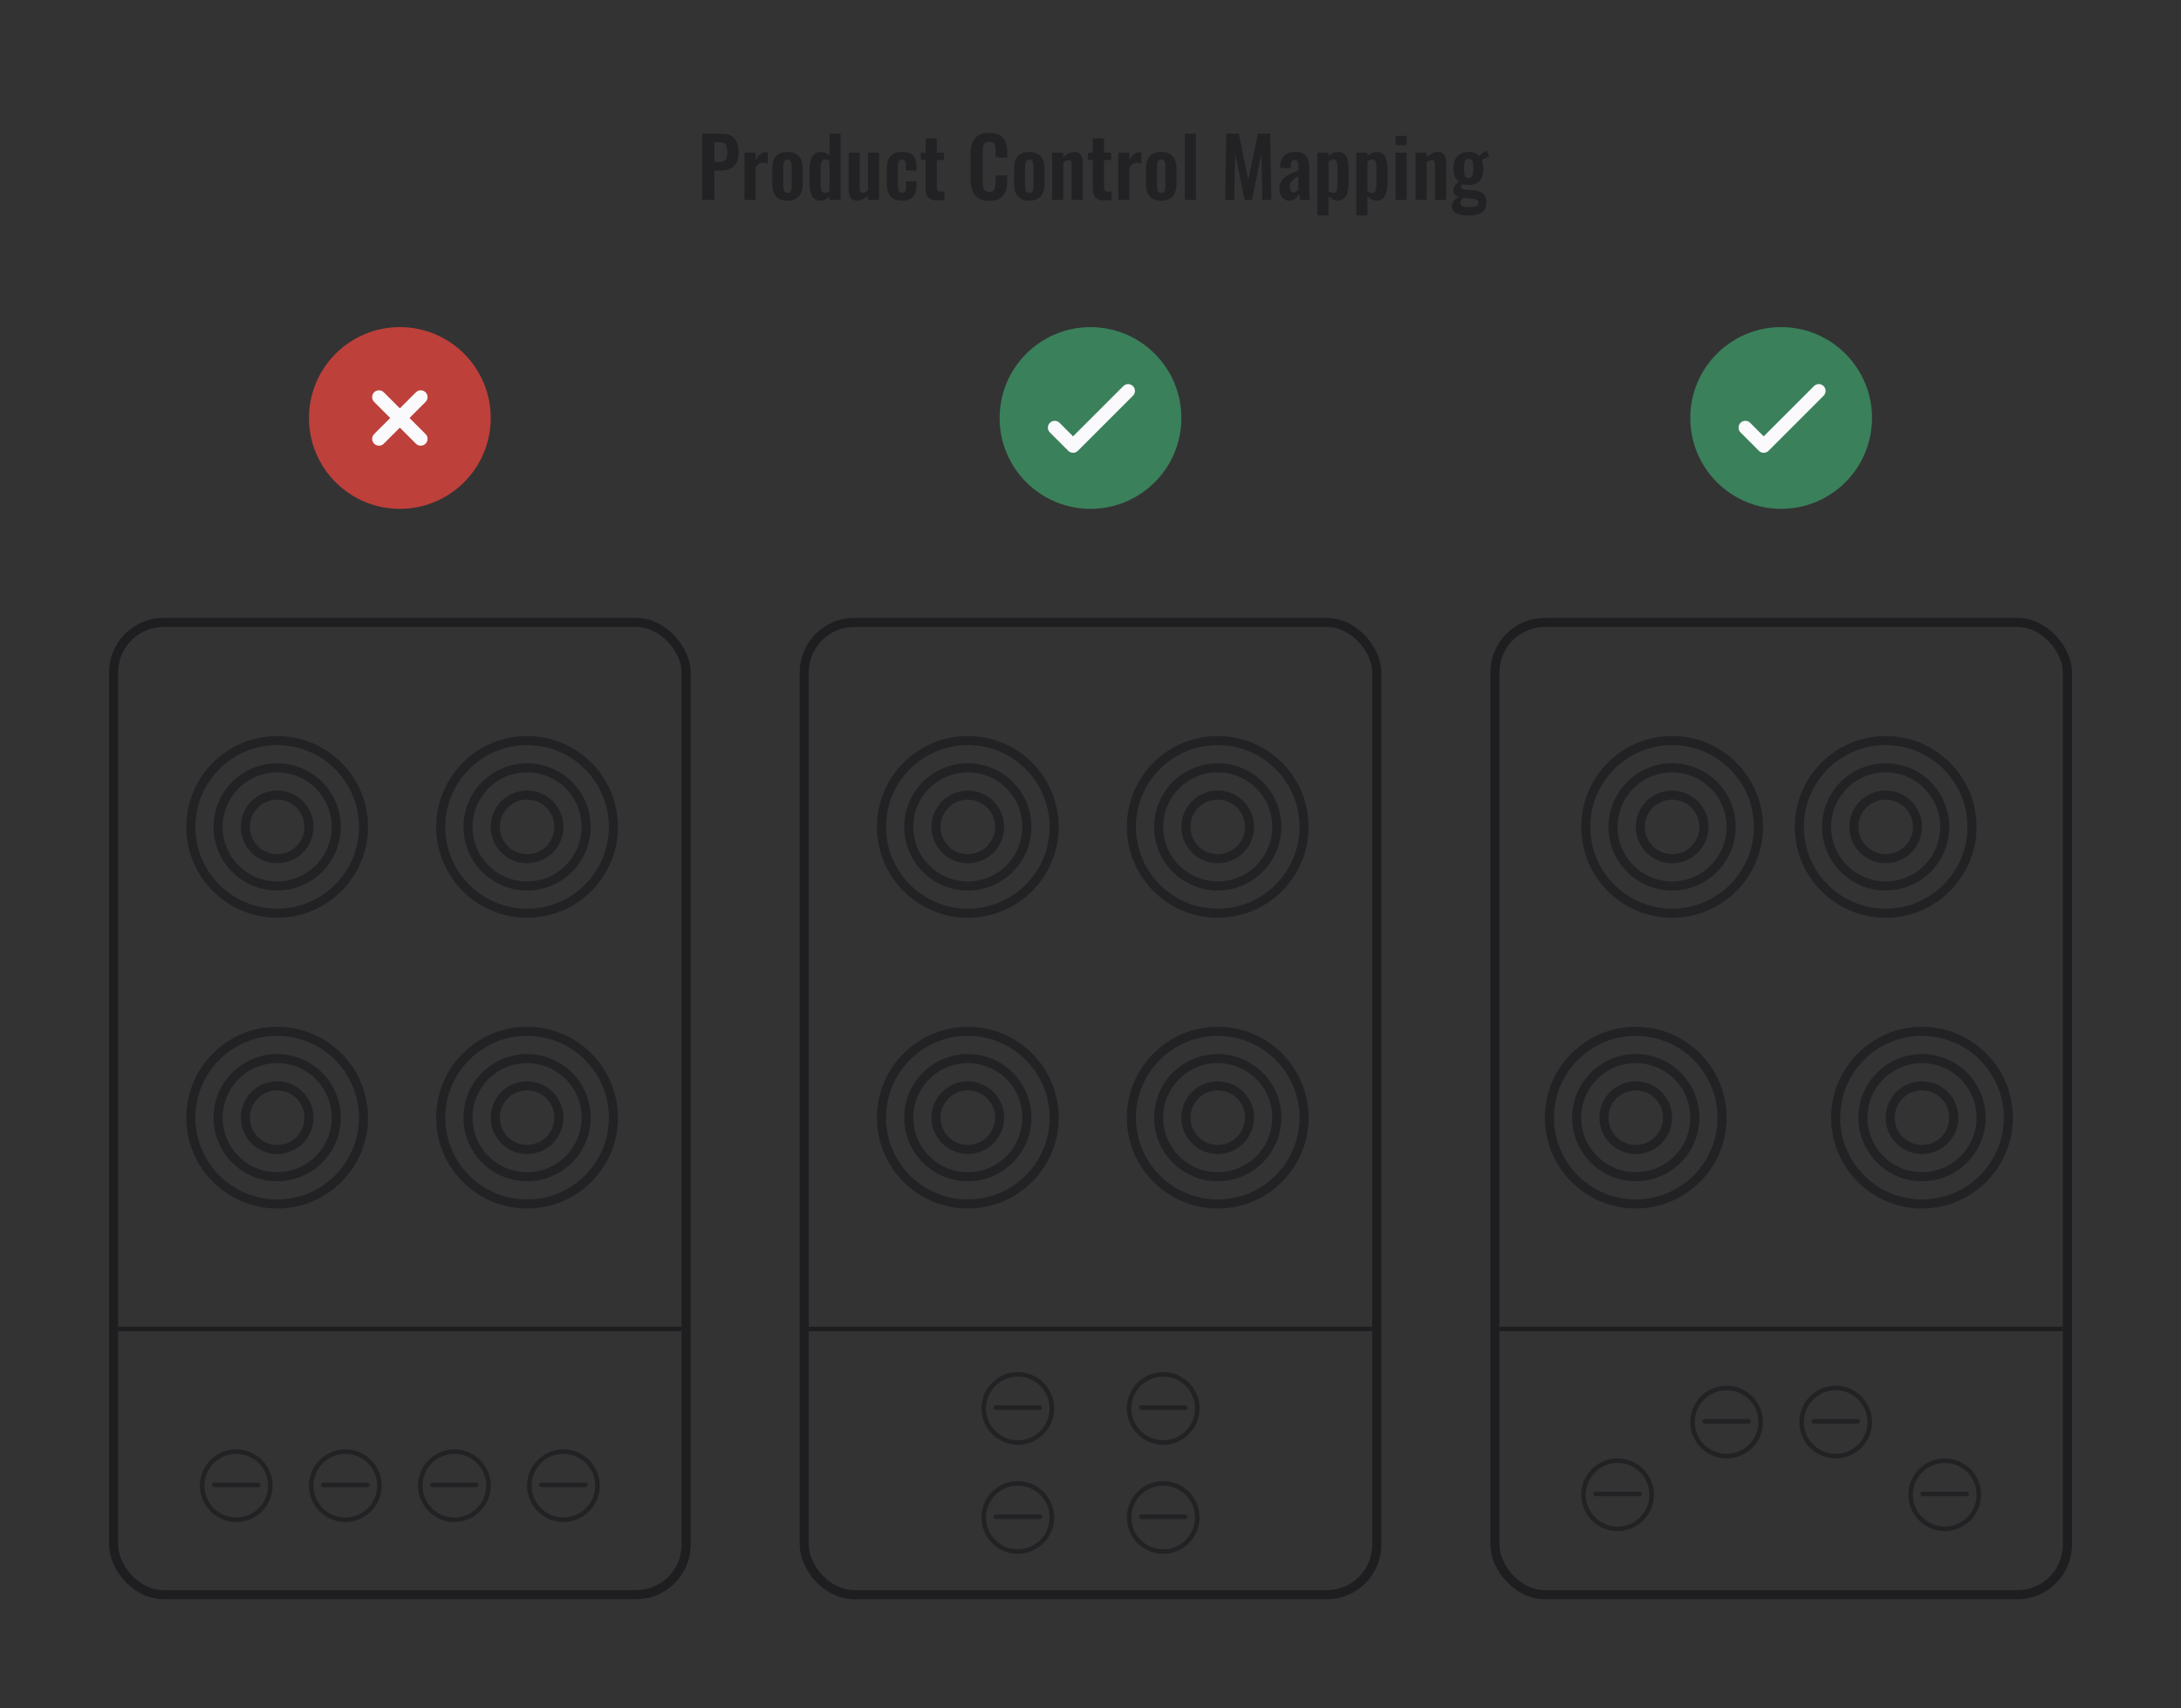 <svg width="480" height="376" viewBox="0 0 480 376" fill="none" xmlns="http://www.w3.org/2000/svg">
<rect x="0" y="0" width="480" height="376" fill="#333333" stroke="none"/>
<circle cx="88" cy="92" r="20" fill="#BE403B"/>
<path fill-rule="evenodd" clip-rule="evenodd" d="M91.535 97.657C92.121 98.243 93.071 98.243 93.657 97.657C94.243 97.071 94.243 96.121 93.657 95.535L90.121 92L93.657 88.465C94.243 87.879 94.243 86.929 93.657 86.343C93.071 85.757 92.121 85.757 91.535 86.343L88 89.879L84.465 86.343C83.879 85.757 82.929 85.757 82.343 86.343C81.757 86.929 81.757 87.879 82.343 88.465L85.879 92L82.343 95.535C81.757 96.121 81.757 97.071 82.343 97.657C82.929 98.243 83.879 98.243 84.465 97.657L88 94.121L91.535 97.657Z" fill="#FAFAFD"/>
<circle cx="240" cy="92" r="20" fill="#3A805B"/>
<path fill-rule="evenodd" clip-rule="evenodd" d="M231.061 93.061C231.646 92.475 232.596 92.475 233.182 93.061L236.162 96.041L247.223 84.98C247.809 84.394 248.759 84.394 249.344 84.98C249.93 85.566 249.93 86.516 249.344 87.101L237.223 99.223C236.637 99.809 235.687 99.809 235.101 99.223L231.061 95.183C230.475 94.597 230.475 93.647 231.061 93.061Z" fill="#FAFAFD"/>
<circle cx="392" cy="92" r="20" fill="#3A805B"/>
<path fill-rule="evenodd" clip-rule="evenodd" d="M383.061 93.061C383.646 92.475 384.596 92.475 385.182 93.061L388.162 96.041L399.223 84.98C399.809 84.394 400.759 84.394 401.344 84.98C401.93 85.566 401.93 86.516 401.344 87.101L389.223 99.223C388.637 99.809 387.687 99.809 387.101 99.223L383.061 95.183C382.475 94.597 382.475 93.647 383.061 93.061Z" fill="#FAFAFD"/>
<rect x="25" y="137" width="126" height="214" rx="11" stroke="#1E1E21" stroke-width="2"/>
<circle cx="61" cy="182" r="19" stroke="#1E1E21" stroke-opacity="0.76" stroke-width="2"/>
<circle cx="61" cy="182" r="13" stroke="#1E1E21" stroke-opacity="0.76" stroke-width="2"/>
<circle cx="61" cy="182" r="7" stroke="#1E1E21" stroke-opacity="0.76" stroke-width="2"/>
<circle cx="61" cy="246" r="19" stroke="#1E1E21" stroke-opacity="0.76" stroke-width="2"/>
<circle cx="61" cy="246" r="13" stroke="#1E1E21" stroke-opacity="0.76" stroke-width="2"/>
<circle cx="61" cy="246" r="7" stroke="#1E1E21" stroke-opacity="0.76" stroke-width="2"/>
<circle cx="116" cy="182" r="19" stroke="#1E1E21" stroke-opacity="0.76" stroke-width="2"/>
<circle cx="116" cy="182" r="13" stroke="#1E1E21" stroke-opacity="0.76" stroke-width="2"/>
<circle cx="116" cy="182" r="7" stroke="#1E1E21" stroke-opacity="0.76" stroke-width="2"/>
<circle cx="116" cy="246" r="19" stroke="#1E1E21" stroke-opacity="0.76" stroke-width="2"/>
<circle cx="116" cy="246" r="13" stroke="#1E1E21" stroke-opacity="0.76" stroke-width="2"/>
<circle cx="116" cy="246" r="7" stroke="#1E1E21" stroke-opacity="0.76" stroke-width="2"/>
<line x1="26" y1="292.5" x2="150" y2="292.5" stroke="#1E1E21"/>
<circle cx="52" cy="327" r="7.5" stroke="#1E1E21" stroke-opacity="0.76"/>
<line x1="47.167" y1="326.833" x2="56.833" y2="326.833" stroke="#1E1E21" stroke-opacity="0.76" stroke-linecap="round"/>
<circle cx="76" cy="327" r="7.5" stroke="#1E1E21" stroke-opacity="0.76"/>
<line x1="71.167" y1="326.833" x2="80.833" y2="326.833" stroke="#1E1E21" stroke-opacity="0.76" stroke-linecap="round"/>
<circle cx="100" cy="327" r="7.5" stroke="#1E1E21" stroke-opacity="0.76"/>
<line x1="95.167" y1="326.833" x2="104.833" y2="326.833" stroke="#1E1E21" stroke-opacity="0.76" stroke-linecap="round"/>
<circle cx="124" cy="327" r="7.5" stroke="#1E1E21" stroke-opacity="0.76"/>
<line x1="119.167" y1="326.833" x2="128.833" y2="326.833" stroke="#1E1E21" stroke-opacity="0.76" stroke-linecap="round"/>
<rect x="177" y="137" width="126" height="214" rx="11" stroke="#1E1E21" stroke-width="2"/>
<circle cx="213" cy="182" r="19" stroke="#1E1E21" stroke-opacity="0.76" stroke-width="2"/>
<circle cx="213" cy="182" r="13" stroke="#1E1E21" stroke-opacity="0.76" stroke-width="2"/>
<circle cx="213" cy="182" r="7" stroke="#1E1E21" stroke-opacity="0.76" stroke-width="2"/>
<circle cx="213" cy="246" r="19" stroke="#1E1E21" stroke-opacity="0.76" stroke-width="2"/>
<circle cx="213" cy="246" r="13" stroke="#1E1E21" stroke-opacity="0.76" stroke-width="2"/>
<circle cx="213" cy="246" r="7" stroke="#1E1E21" stroke-opacity="0.76" stroke-width="2"/>
<circle cx="268" cy="182" r="19" stroke="#1E1E21" stroke-opacity="0.76" stroke-width="2"/>
<circle cx="268" cy="182" r="13" stroke="#1E1E21" stroke-opacity="0.76" stroke-width="2"/>
<circle cx="268" cy="182" r="7" stroke="#1E1E21" stroke-opacity="0.76" stroke-width="2"/>
<circle cx="268" cy="246" r="19" stroke="#1E1E21" stroke-opacity="0.76" stroke-width="2"/>
<circle cx="268" cy="246" r="13" stroke="#1E1E21" stroke-opacity="0.76" stroke-width="2"/>
<circle cx="268" cy="246" r="7" stroke="#1E1E21" stroke-opacity="0.76" stroke-width="2"/>
<line x1="178" y1="292.5" x2="302" y2="292.5" stroke="#1E1E21"/>
<circle cx="224" cy="334" r="7.5" stroke="#1E1E21" stroke-opacity="0.76"/>
<line x1="219.167" y1="333.833" x2="228.833" y2="333.833" stroke="#1E1E21" stroke-opacity="0.76" stroke-linecap="round"/>
<circle cx="224" cy="310" r="7.5" stroke="#1E1E21" stroke-opacity="0.76"/>
<line x1="219.167" y1="309.833" x2="228.833" y2="309.833" stroke="#1E1E21" stroke-opacity="0.76" stroke-linecap="round"/>
<circle cx="256" cy="334" r="7.5" stroke="#1E1E21" stroke-opacity="0.76"/>
<line x1="251.167" y1="333.833" x2="260.833" y2="333.833" stroke="#1E1E21" stroke-opacity="0.76" stroke-linecap="round"/>
<circle cx="256" cy="310" r="7.5" stroke="#1E1E21" stroke-opacity="0.76"/>
<line x1="251.167" y1="309.833" x2="260.833" y2="309.833" stroke="#1E1E21" stroke-opacity="0.76" stroke-linecap="round"/>
<rect x="329" y="137" width="126" height="214" rx="11" stroke="#1E1E21" stroke-width="2"/>
<circle cx="368" cy="182" r="19" stroke="#1E1E21" stroke-opacity="0.76" stroke-width="2"/>
<circle cx="368" cy="182" r="13" stroke="#1E1E21" stroke-opacity="0.76" stroke-width="2"/>
<circle cx="368" cy="182" r="7" stroke="#1E1E21" stroke-opacity="0.76" stroke-width="2"/>
<circle cx="360" cy="246" r="19" stroke="#1E1E21" stroke-opacity="0.76" stroke-width="2"/>
<circle cx="360" cy="246" r="13" stroke="#1E1E21" stroke-opacity="0.76" stroke-width="2"/>
<circle cx="360" cy="246" r="7" stroke="#1E1E21" stroke-opacity="0.76" stroke-width="2"/>
<circle cx="415" cy="182" r="19" stroke="#1E1E21" stroke-opacity="0.76" stroke-width="2"/>
<circle cx="415" cy="182" r="13" stroke="#1E1E21" stroke-opacity="0.76" stroke-width="2"/>
<circle cx="415" cy="182" r="7" stroke="#1E1E21" stroke-opacity="0.76" stroke-width="2"/>
<circle cx="423" cy="246" r="19" stroke="#1E1E21" stroke-opacity="0.76" stroke-width="2"/>
<circle cx="423" cy="246" r="13" stroke="#1E1E21" stroke-opacity="0.76" stroke-width="2"/>
<circle cx="423" cy="246" r="7" stroke="#1E1E21" stroke-opacity="0.76" stroke-width="2"/>
<line x1="330" y1="292.5" x2="454" y2="292.5" stroke="#1E1E21"/>
<circle cx="356" cy="329" r="7.5" stroke="#1E1E21" stroke-opacity="0.76"/>
<line x1="351.167" y1="328.833" x2="360.833" y2="328.833" stroke="#1E1E21" stroke-opacity="0.76" stroke-linecap="round"/>
<circle cx="380" cy="313" r="7.5" stroke="#1E1E21" stroke-opacity="0.76"/>
<line x1="375.167" y1="312.833" x2="384.833" y2="312.833" stroke="#1E1E21" stroke-opacity="0.76" stroke-linecap="round"/>
<circle cx="404" cy="313" r="7.5" stroke="#1E1E21" stroke-opacity="0.76"/>
<line x1="399.167" y1="312.833" x2="408.833" y2="312.833" stroke="#1E1E21" stroke-opacity="0.76" stroke-linecap="round"/>
<circle cx="428" cy="329" r="7.5" stroke="#1E1E21" stroke-opacity="0.76"/>
<line x1="423.167" y1="328.833" x2="432.833" y2="328.833" stroke="#1E1E21" stroke-opacity="0.76" stroke-linecap="round"/>
<path d="M154.551 44V29.42H158.835C159.711 29.42 160.419 29.582 160.959 29.906C161.511 30.23 161.913 30.704 162.165 31.328C162.429 31.94 162.561 32.684 162.561 33.56C162.561 34.508 162.399 35.276 162.075 35.864C161.751 36.44 161.295 36.86 160.707 37.124C160.131 37.388 159.447 37.52 158.655 37.52H157.215V44H154.551ZM157.215 35.648H158.223C158.703 35.648 159.075 35.582 159.339 35.45C159.615 35.306 159.801 35.084 159.897 34.784C160.005 34.472 160.059 34.058 160.059 33.542C160.059 33.014 160.017 32.588 159.933 32.264C159.861 31.928 159.693 31.682 159.429 31.526C159.177 31.37 158.775 31.292 158.223 31.292H157.215V35.648ZM163.865 44V33.596H166.313V35.198C166.673 34.586 167.033 34.148 167.393 33.884C167.753 33.608 168.149 33.47 168.581 33.47C168.653 33.47 168.713 33.476 168.761 33.488C168.821 33.488 168.887 33.494 168.959 33.506V36.044C168.815 35.984 168.653 35.936 168.473 35.9C168.305 35.852 168.131 35.828 167.951 35.828C167.627 35.828 167.333 35.906 167.069 36.062C166.805 36.218 166.553 36.476 166.313 36.836V44H163.865ZM173.307 44.162C172.551 44.162 171.927 44.024 171.435 43.748C170.943 43.46 170.571 43.046 170.319 42.506C170.079 41.966 169.959 41.312 169.959 40.544V37.052C169.959 36.284 170.079 35.63 170.319 35.09C170.571 34.55 170.943 34.142 171.435 33.866C171.927 33.578 172.551 33.434 173.307 33.434C174.063 33.434 174.687 33.578 175.179 33.866C175.683 34.142 176.055 34.55 176.295 35.09C176.547 35.63 176.673 36.284 176.673 37.052V40.544C176.673 41.312 176.547 41.966 176.295 42.506C176.055 43.046 175.683 43.46 175.179 43.748C174.687 44.024 174.063 44.162 173.307 44.162ZM173.325 42.47C173.601 42.47 173.805 42.392 173.937 42.236C174.069 42.08 174.153 41.87 174.189 41.606C174.225 41.33 174.243 41.03 174.243 40.706V36.89C174.243 36.566 174.225 36.272 174.189 36.008C174.153 35.744 174.069 35.534 173.937 35.378C173.805 35.21 173.601 35.126 173.325 35.126C173.049 35.126 172.845 35.21 172.713 35.378C172.581 35.534 172.491 35.744 172.443 36.008C172.407 36.272 172.389 36.566 172.389 36.89V40.706C172.389 41.03 172.407 41.33 172.443 41.606C172.491 41.87 172.581 42.08 172.713 42.236C172.845 42.392 173.049 42.47 173.325 42.47ZM180.688 44.162C179.86 44.162 179.23 43.868 178.798 43.28C178.378 42.692 178.168 41.75 178.168 40.454V37.268C178.168 36.548 178.246 35.9 178.402 35.324C178.57 34.748 178.834 34.292 179.194 33.956C179.554 33.608 180.04 33.434 180.652 33.434C181.024 33.434 181.366 33.512 181.678 33.668C182.002 33.812 182.296 34.004 182.56 34.244V29.42H185.008V44H182.56V43.262C182.284 43.538 181.99 43.76 181.678 43.928C181.366 44.084 181.036 44.162 180.688 44.162ZM181.588 42.47C181.72 42.47 181.87 42.44 182.038 42.38C182.206 42.32 182.38 42.236 182.56 42.128V35.45C182.416 35.354 182.26 35.276 182.092 35.216C181.924 35.144 181.75 35.108 181.57 35.108C181.222 35.108 180.976 35.27 180.832 35.594C180.7 35.906 180.634 36.29 180.634 36.746V40.634C180.634 40.982 180.658 41.294 180.706 41.57C180.754 41.846 180.844 42.068 180.976 42.236C181.12 42.392 181.324 42.47 181.588 42.47ZM188.53 44.162C188.122 44.162 187.786 44.06 187.522 43.856C187.258 43.64 187.066 43.358 186.946 43.01C186.826 42.65 186.766 42.272 186.766 41.876V33.596H189.214V41.426C189.214 41.738 189.262 41.984 189.358 42.164C189.466 42.332 189.658 42.416 189.934 42.416C190.114 42.416 190.294 42.368 190.474 42.272C190.666 42.176 190.852 42.062 191.032 41.93V33.596H193.48V44H191.032V43.01C190.684 43.346 190.3 43.622 189.88 43.838C189.46 44.054 189.01 44.162 188.53 44.162ZM198.496 44.162C197.692 44.162 197.044 44.012 196.552 43.712C196.072 43.4 195.718 42.962 195.49 42.398C195.274 41.822 195.166 41.144 195.166 40.364V37.232C195.166 36.428 195.274 35.744 195.49 35.18C195.718 34.616 196.078 34.184 196.57 33.884C197.062 33.584 197.704 33.434 198.496 33.434C199.24 33.434 199.846 33.554 200.314 33.794C200.794 34.022 201.142 34.376 201.358 34.856C201.574 35.324 201.682 35.918 201.682 36.638V37.502H199.378V36.584C199.378 36.224 199.348 35.942 199.288 35.738C199.24 35.522 199.15 35.372 199.018 35.288C198.886 35.192 198.712 35.144 198.496 35.144C198.28 35.144 198.106 35.204 197.974 35.324C197.842 35.432 197.746 35.612 197.686 35.864C197.638 36.116 197.614 36.464 197.614 36.908V40.724C197.614 41.396 197.686 41.852 197.83 42.092C197.974 42.32 198.202 42.434 198.514 42.434C198.754 42.434 198.934 42.38 199.054 42.272C199.186 42.164 199.27 42.008 199.306 41.804C199.354 41.588 199.378 41.33 199.378 41.03V39.914H201.682V40.904C201.682 41.6 201.568 42.194 201.34 42.686C201.124 43.178 200.776 43.55 200.296 43.802C199.828 44.042 199.228 44.162 198.496 44.162ZM206.297 44.126C205.637 44.126 205.115 44.018 204.731 43.802C204.359 43.586 204.095 43.274 203.939 42.866C203.783 42.458 203.705 41.972 203.705 41.408V35.216H202.661V33.596H203.705V30.482H206.171V33.596H207.755V35.216H206.171V41.192C206.171 41.552 206.249 41.81 206.405 41.966C206.561 42.11 206.795 42.182 207.107 42.182C207.239 42.182 207.365 42.176 207.485 42.164C207.617 42.152 207.743 42.14 207.863 42.128V44C207.659 44.024 207.419 44.048 207.143 44.072C206.879 44.108 206.597 44.126 206.297 44.126ZM217.731 44.198C216.663 44.198 215.823 43.988 215.211 43.568C214.611 43.148 214.191 42.578 213.951 41.858C213.711 41.126 213.591 40.286 213.591 39.338V34.136C213.591 33.14 213.711 32.276 213.951 31.544C214.191 30.812 214.611 30.248 215.211 29.852C215.823 29.456 216.663 29.258 217.731 29.258C218.739 29.258 219.525 29.432 220.089 29.78C220.665 30.116 221.073 30.602 221.313 31.238C221.553 31.874 221.673 32.612 221.673 33.452V34.676H219.117V33.416C219.117 33.008 219.093 32.636 219.045 32.3C219.009 31.964 218.895 31.7 218.703 31.508C218.523 31.304 218.205 31.202 217.749 31.202C217.293 31.202 216.957 31.31 216.741 31.526C216.537 31.73 216.405 32.012 216.345 32.372C216.285 32.72 216.255 33.116 216.255 33.56V39.896C216.255 40.424 216.297 40.862 216.381 41.21C216.465 41.546 216.615 41.804 216.831 41.984C217.059 42.152 217.365 42.236 217.749 42.236C218.193 42.236 218.505 42.134 218.685 41.93C218.877 41.714 218.997 41.432 219.045 41.084C219.093 40.736 219.117 40.346 219.117 39.914V38.6H221.673V39.77C221.673 40.634 221.559 41.402 221.331 42.074C221.103 42.734 220.701 43.256 220.125 43.64C219.561 44.012 218.763 44.198 217.731 44.198ZM226.516 44.162C225.76 44.162 225.136 44.024 224.644 43.748C224.152 43.46 223.78 43.046 223.528 42.506C223.288 41.966 223.168 41.312 223.168 40.544V37.052C223.168 36.284 223.288 35.63 223.528 35.09C223.78 34.55 224.152 34.142 224.644 33.866C225.136 33.578 225.76 33.434 226.516 33.434C227.272 33.434 227.896 33.578 228.388 33.866C228.892 34.142 229.264 34.55 229.504 35.09C229.756 35.63 229.882 36.284 229.882 37.052V40.544C229.882 41.312 229.756 41.966 229.504 42.506C229.264 43.046 228.892 43.46 228.388 43.748C227.896 44.024 227.272 44.162 226.516 44.162ZM226.534 42.47C226.81 42.47 227.014 42.392 227.146 42.236C227.278 42.08 227.362 41.87 227.398 41.606C227.434 41.33 227.452 41.03 227.452 40.706V36.89C227.452 36.566 227.434 36.272 227.398 36.008C227.362 35.744 227.278 35.534 227.146 35.378C227.014 35.21 226.81 35.126 226.534 35.126C226.258 35.126 226.054 35.21 225.922 35.378C225.79 35.534 225.7 35.744 225.652 36.008C225.616 36.272 225.598 36.566 225.598 36.89V40.706C225.598 41.03 225.616 41.33 225.652 41.606C225.7 41.87 225.79 42.08 225.922 42.236C226.054 42.392 226.258 42.47 226.534 42.47ZM231.557 44V33.596H234.005V34.64C234.377 34.28 234.767 33.992 235.175 33.776C235.595 33.548 236.045 33.434 236.525 33.434C236.957 33.434 237.299 33.542 237.551 33.758C237.803 33.962 237.989 34.238 238.109 34.586C238.229 34.934 238.289 35.312 238.289 35.72V44H235.841V36.206C235.841 35.894 235.793 35.654 235.697 35.486C235.601 35.318 235.415 35.234 235.139 35.234C234.971 35.234 234.785 35.282 234.581 35.378C234.389 35.474 234.197 35.594 234.005 35.738V44H231.557ZM243.088 44.126C242.428 44.126 241.906 44.018 241.522 43.802C241.15 43.586 240.886 43.274 240.73 42.866C240.574 42.458 240.496 41.972 240.496 41.408V35.216H239.452V33.596H240.496V30.482H242.962V33.596H244.546V35.216H242.962V41.192C242.962 41.552 243.04 41.81 243.196 41.966C243.352 42.11 243.586 42.182 243.898 42.182C244.03 42.182 244.156 42.176 244.276 42.164C244.408 42.152 244.534 42.14 244.654 42.128V44C244.45 44.024 244.21 44.048 243.934 44.072C243.67 44.108 243.388 44.126 243.088 44.126ZM246.113 44V33.596H248.561V35.198C248.921 34.586 249.281 34.148 249.641 33.884C250.001 33.608 250.397 33.47 250.829 33.47C250.901 33.47 250.961 33.476 251.009 33.488C251.069 33.488 251.135 33.494 251.207 33.506V36.044C251.063 35.984 250.901 35.936 250.721 35.9C250.553 35.852 250.379 35.828 250.199 35.828C249.875 35.828 249.581 35.906 249.317 36.062C249.053 36.218 248.801 36.476 248.561 36.836V44H246.113ZM255.555 44.162C254.799 44.162 254.175 44.024 253.683 43.748C253.191 43.46 252.819 43.046 252.567 42.506C252.327 41.966 252.207 41.312 252.207 40.544V37.052C252.207 36.284 252.327 35.63 252.567 35.09C252.819 34.55 253.191 34.142 253.683 33.866C254.175 33.578 254.799 33.434 255.555 33.434C256.311 33.434 256.935 33.578 257.427 33.866C257.931 34.142 258.303 34.55 258.543 35.09C258.795 35.63 258.921 36.284 258.921 37.052V40.544C258.921 41.312 258.795 41.966 258.543 42.506C258.303 43.046 257.931 43.46 257.427 43.748C256.935 44.024 256.311 44.162 255.555 44.162ZM255.573 42.47C255.849 42.47 256.053 42.392 256.185 42.236C256.317 42.08 256.401 41.87 256.437 41.606C256.473 41.33 256.491 41.03 256.491 40.706V36.89C256.491 36.566 256.473 36.272 256.437 36.008C256.401 35.744 256.317 35.534 256.185 35.378C256.053 35.21 255.849 35.126 255.573 35.126C255.297 35.126 255.093 35.21 254.961 35.378C254.829 35.534 254.739 35.744 254.691 36.008C254.655 36.272 254.637 36.566 254.637 36.89V40.706C254.637 41.03 254.655 41.33 254.691 41.606C254.739 41.87 254.829 42.08 254.961 42.236C255.093 42.392 255.297 42.47 255.573 42.47ZM260.758 44V29.42H263.188V44H260.758ZM269.634 44L269.886 29.42H272.64L274.71 39.518L276.87 29.42H279.534L279.804 44H277.824L277.608 33.866L275.538 44H273.936L271.83 33.83L271.632 44H269.634ZM283.811 44.162C283.343 44.162 282.941 44.042 282.605 43.802C282.269 43.55 282.011 43.238 281.831 42.866C281.651 42.482 281.561 42.086 281.561 41.678C281.561 41.03 281.681 40.484 281.921 40.04C282.161 39.596 282.479 39.224 282.875 38.924C283.271 38.624 283.721 38.366 284.225 38.15C284.729 37.922 285.239 37.718 285.755 37.538V36.638C285.755 36.338 285.731 36.086 285.683 35.882C285.647 35.678 285.569 35.522 285.449 35.414C285.341 35.306 285.167 35.252 284.927 35.252C284.723 35.252 284.555 35.3 284.423 35.396C284.303 35.492 284.213 35.63 284.153 35.81C284.105 35.978 284.075 36.176 284.063 36.404L284.027 37.034L281.705 36.944C281.741 35.744 282.035 34.862 282.587 34.298C283.151 33.722 284.003 33.434 285.143 33.434C286.187 33.434 286.943 33.722 287.411 34.298C287.891 34.874 288.131 35.654 288.131 36.638V41.444C288.131 41.828 288.137 42.176 288.149 42.488C288.173 42.8 288.197 43.082 288.221 43.334C288.257 43.586 288.287 43.808 288.311 44H286.115C286.079 43.76 286.031 43.49 285.971 43.19C285.923 42.878 285.887 42.65 285.863 42.506C285.743 42.926 285.515 43.31 285.179 43.658C284.843 43.994 284.387 44.162 283.811 44.162ZM284.711 42.344C284.867 42.344 285.011 42.308 285.143 42.236C285.287 42.152 285.413 42.056 285.521 41.948C285.629 41.84 285.707 41.744 285.755 41.66V38.762C285.491 38.918 285.239 39.074 284.999 39.23C284.771 39.386 284.567 39.56 284.387 39.752C284.219 39.932 284.087 40.13 283.991 40.346C283.907 40.562 283.865 40.814 283.865 41.102C283.865 41.486 283.937 41.792 284.081 42.02C284.237 42.236 284.447 42.344 284.711 42.344ZM289.934 47.42V33.596H292.382V34.388C292.682 34.1 293.012 33.872 293.372 33.704C293.732 33.524 294.11 33.434 294.506 33.434C294.974 33.434 295.358 33.542 295.658 33.758C295.958 33.974 296.192 34.262 296.36 34.622C296.528 34.97 296.642 35.348 296.702 35.756C296.774 36.152 296.81 36.536 296.81 36.908V40.436C296.81 41.12 296.726 41.744 296.558 42.308C296.402 42.872 296.144 43.322 295.784 43.658C295.436 43.994 294.968 44.162 294.38 44.162C294.008 44.162 293.654 44.072 293.318 43.892C292.994 43.712 292.682 43.484 292.382 43.208V47.42H289.934ZM293.462 42.452C293.726 42.452 293.918 42.368 294.038 42.2C294.17 42.02 294.254 41.786 294.29 41.498C294.338 41.198 294.362 40.874 294.362 40.526V36.8C294.362 36.476 294.338 36.188 294.29 35.936C294.242 35.672 294.152 35.462 294.02 35.306C293.888 35.15 293.696 35.072 293.444 35.072C293.252 35.072 293.06 35.12 292.868 35.216C292.688 35.3 292.526 35.402 292.382 35.522V42.092C292.538 42.2 292.706 42.29 292.886 42.362C293.066 42.422 293.258 42.452 293.462 42.452ZM298.495 47.42V33.596H300.943V34.388C301.243 34.1 301.573 33.872 301.933 33.704C302.293 33.524 302.671 33.434 303.067 33.434C303.535 33.434 303.919 33.542 304.219 33.758C304.519 33.974 304.753 34.262 304.921 34.622C305.089 34.97 305.203 35.348 305.263 35.756C305.335 36.152 305.371 36.536 305.371 36.908V40.436C305.371 41.12 305.287 41.744 305.119 42.308C304.963 42.872 304.705 43.322 304.345 43.658C303.997 43.994 303.529 44.162 302.941 44.162C302.569 44.162 302.215 44.072 301.879 43.892C301.555 43.712 301.243 43.484 300.943 43.208V47.42H298.495ZM302.023 42.452C302.287 42.452 302.479 42.368 302.599 42.2C302.731 42.02 302.815 41.786 302.851 41.498C302.899 41.198 302.923 40.874 302.923 40.526V36.8C302.923 36.476 302.899 36.188 302.851 35.936C302.803 35.672 302.713 35.462 302.581 35.306C302.449 35.15 302.257 35.072 302.005 35.072C301.813 35.072 301.621 35.12 301.429 35.216C301.249 35.3 301.087 35.402 300.943 35.522V42.092C301.099 42.2 301.267 42.29 301.447 42.362C301.627 42.422 301.819 42.452 302.023 42.452ZM307.127 44V33.596H309.575V44H307.127ZM307.127 31.94V29.906H309.575V31.94H307.127ZM311.52 44V33.596H313.968V34.64C314.34 34.28 314.73 33.992 315.138 33.776C315.558 33.548 316.008 33.434 316.488 33.434C316.92 33.434 317.262 33.542 317.514 33.758C317.766 33.962 317.952 34.238 318.072 34.586C318.192 34.934 318.252 35.312 318.252 35.72V44H315.804V36.206C315.804 35.894 315.756 35.654 315.66 35.486C315.564 35.318 315.378 35.234 315.102 35.234C314.934 35.234 314.748 35.282 314.544 35.378C314.352 35.474 314.16 35.594 313.968 35.738V44H311.52ZM323.105 47.42C322.397 47.42 321.773 47.348 321.233 47.204C320.693 47.06 320.273 46.838 319.973 46.538C319.673 46.238 319.523 45.848 319.523 45.368C319.523 45.044 319.589 44.75 319.721 44.486C319.865 44.234 320.057 44.012 320.297 43.82C320.537 43.628 320.795 43.466 321.071 43.334C320.675 43.226 320.369 43.052 320.153 42.812C319.949 42.572 319.847 42.284 319.847 41.948C319.847 41.54 319.949 41.192 320.153 40.904C320.357 40.616 320.639 40.31 320.999 39.986C320.627 39.686 320.345 39.314 320.153 38.87C319.973 38.414 319.883 37.82 319.883 37.088C319.883 36.296 320.009 35.63 320.261 35.09C320.525 34.538 320.903 34.124 321.395 33.848C321.899 33.572 322.511 33.434 323.231 33.434C323.783 33.434 324.245 33.518 324.617 33.686C324.989 33.842 325.295 34.082 325.535 34.406C325.631 34.262 325.799 34.082 326.039 33.866C326.279 33.65 326.555 33.47 326.867 33.326L327.191 33.182L327.785 34.496C327.653 34.532 327.473 34.592 327.245 34.676C327.029 34.76 326.813 34.85 326.597 34.946C326.381 35.042 326.213 35.126 326.093 35.198C326.201 35.438 326.291 35.738 326.363 36.098C326.435 36.458 326.471 36.8 326.471 37.124C326.471 37.856 326.357 38.492 326.129 39.032C325.901 39.572 325.547 39.992 325.067 40.292C324.599 40.58 323.987 40.724 323.231 40.724C322.979 40.724 322.733 40.706 322.493 40.67C322.253 40.622 322.031 40.568 321.827 40.508C321.755 40.616 321.683 40.73 321.611 40.85C321.551 40.97 321.521 41.096 321.521 41.228C321.521 41.36 321.593 41.468 321.737 41.552C321.881 41.636 322.121 41.696 322.457 41.732L324.653 41.948C325.505 42.032 326.135 42.302 326.543 42.758C326.951 43.202 327.155 43.808 327.155 44.576C327.155 45.2 327.011 45.722 326.723 46.142C326.447 46.562 326.009 46.88 325.409 47.096C324.821 47.312 324.053 47.42 323.105 47.42ZM323.375 45.584C324.047 45.584 324.551 45.518 324.887 45.386C325.223 45.254 325.391 45.014 325.391 44.666C325.391 44.474 325.349 44.318 325.265 44.198C325.181 44.078 325.031 43.982 324.815 43.91C324.599 43.826 324.293 43.766 323.897 43.73L322.115 43.568C321.983 43.676 321.863 43.79 321.755 43.91C321.659 44.018 321.581 44.138 321.521 44.27C321.461 44.402 321.431 44.54 321.431 44.684C321.431 44.984 321.575 45.206 321.863 45.35C322.151 45.506 322.655 45.584 323.375 45.584ZM323.231 39.158C323.447 39.158 323.621 39.122 323.753 39.05C323.885 38.966 323.987 38.84 324.059 38.672C324.131 38.492 324.179 38.27 324.203 38.006C324.227 37.742 324.239 37.436 324.239 37.088C324.239 36.74 324.227 36.434 324.203 36.17C324.179 35.906 324.131 35.684 324.059 35.504C323.999 35.324 323.903 35.192 323.771 35.108C323.639 35.024 323.459 34.982 323.231 34.982C323.015 34.982 322.835 35.024 322.691 35.108C322.559 35.192 322.457 35.324 322.385 35.504C322.325 35.672 322.277 35.888 322.241 36.152C322.217 36.416 322.205 36.728 322.205 37.088C322.205 37.424 322.217 37.724 322.241 37.988C322.265 38.24 322.313 38.456 322.385 38.636C322.457 38.804 322.559 38.936 322.691 39.032C322.835 39.116 323.015 39.158 323.231 39.158Z" fill="#1E1E21" fill-opacity="0.76"/>
</svg>
